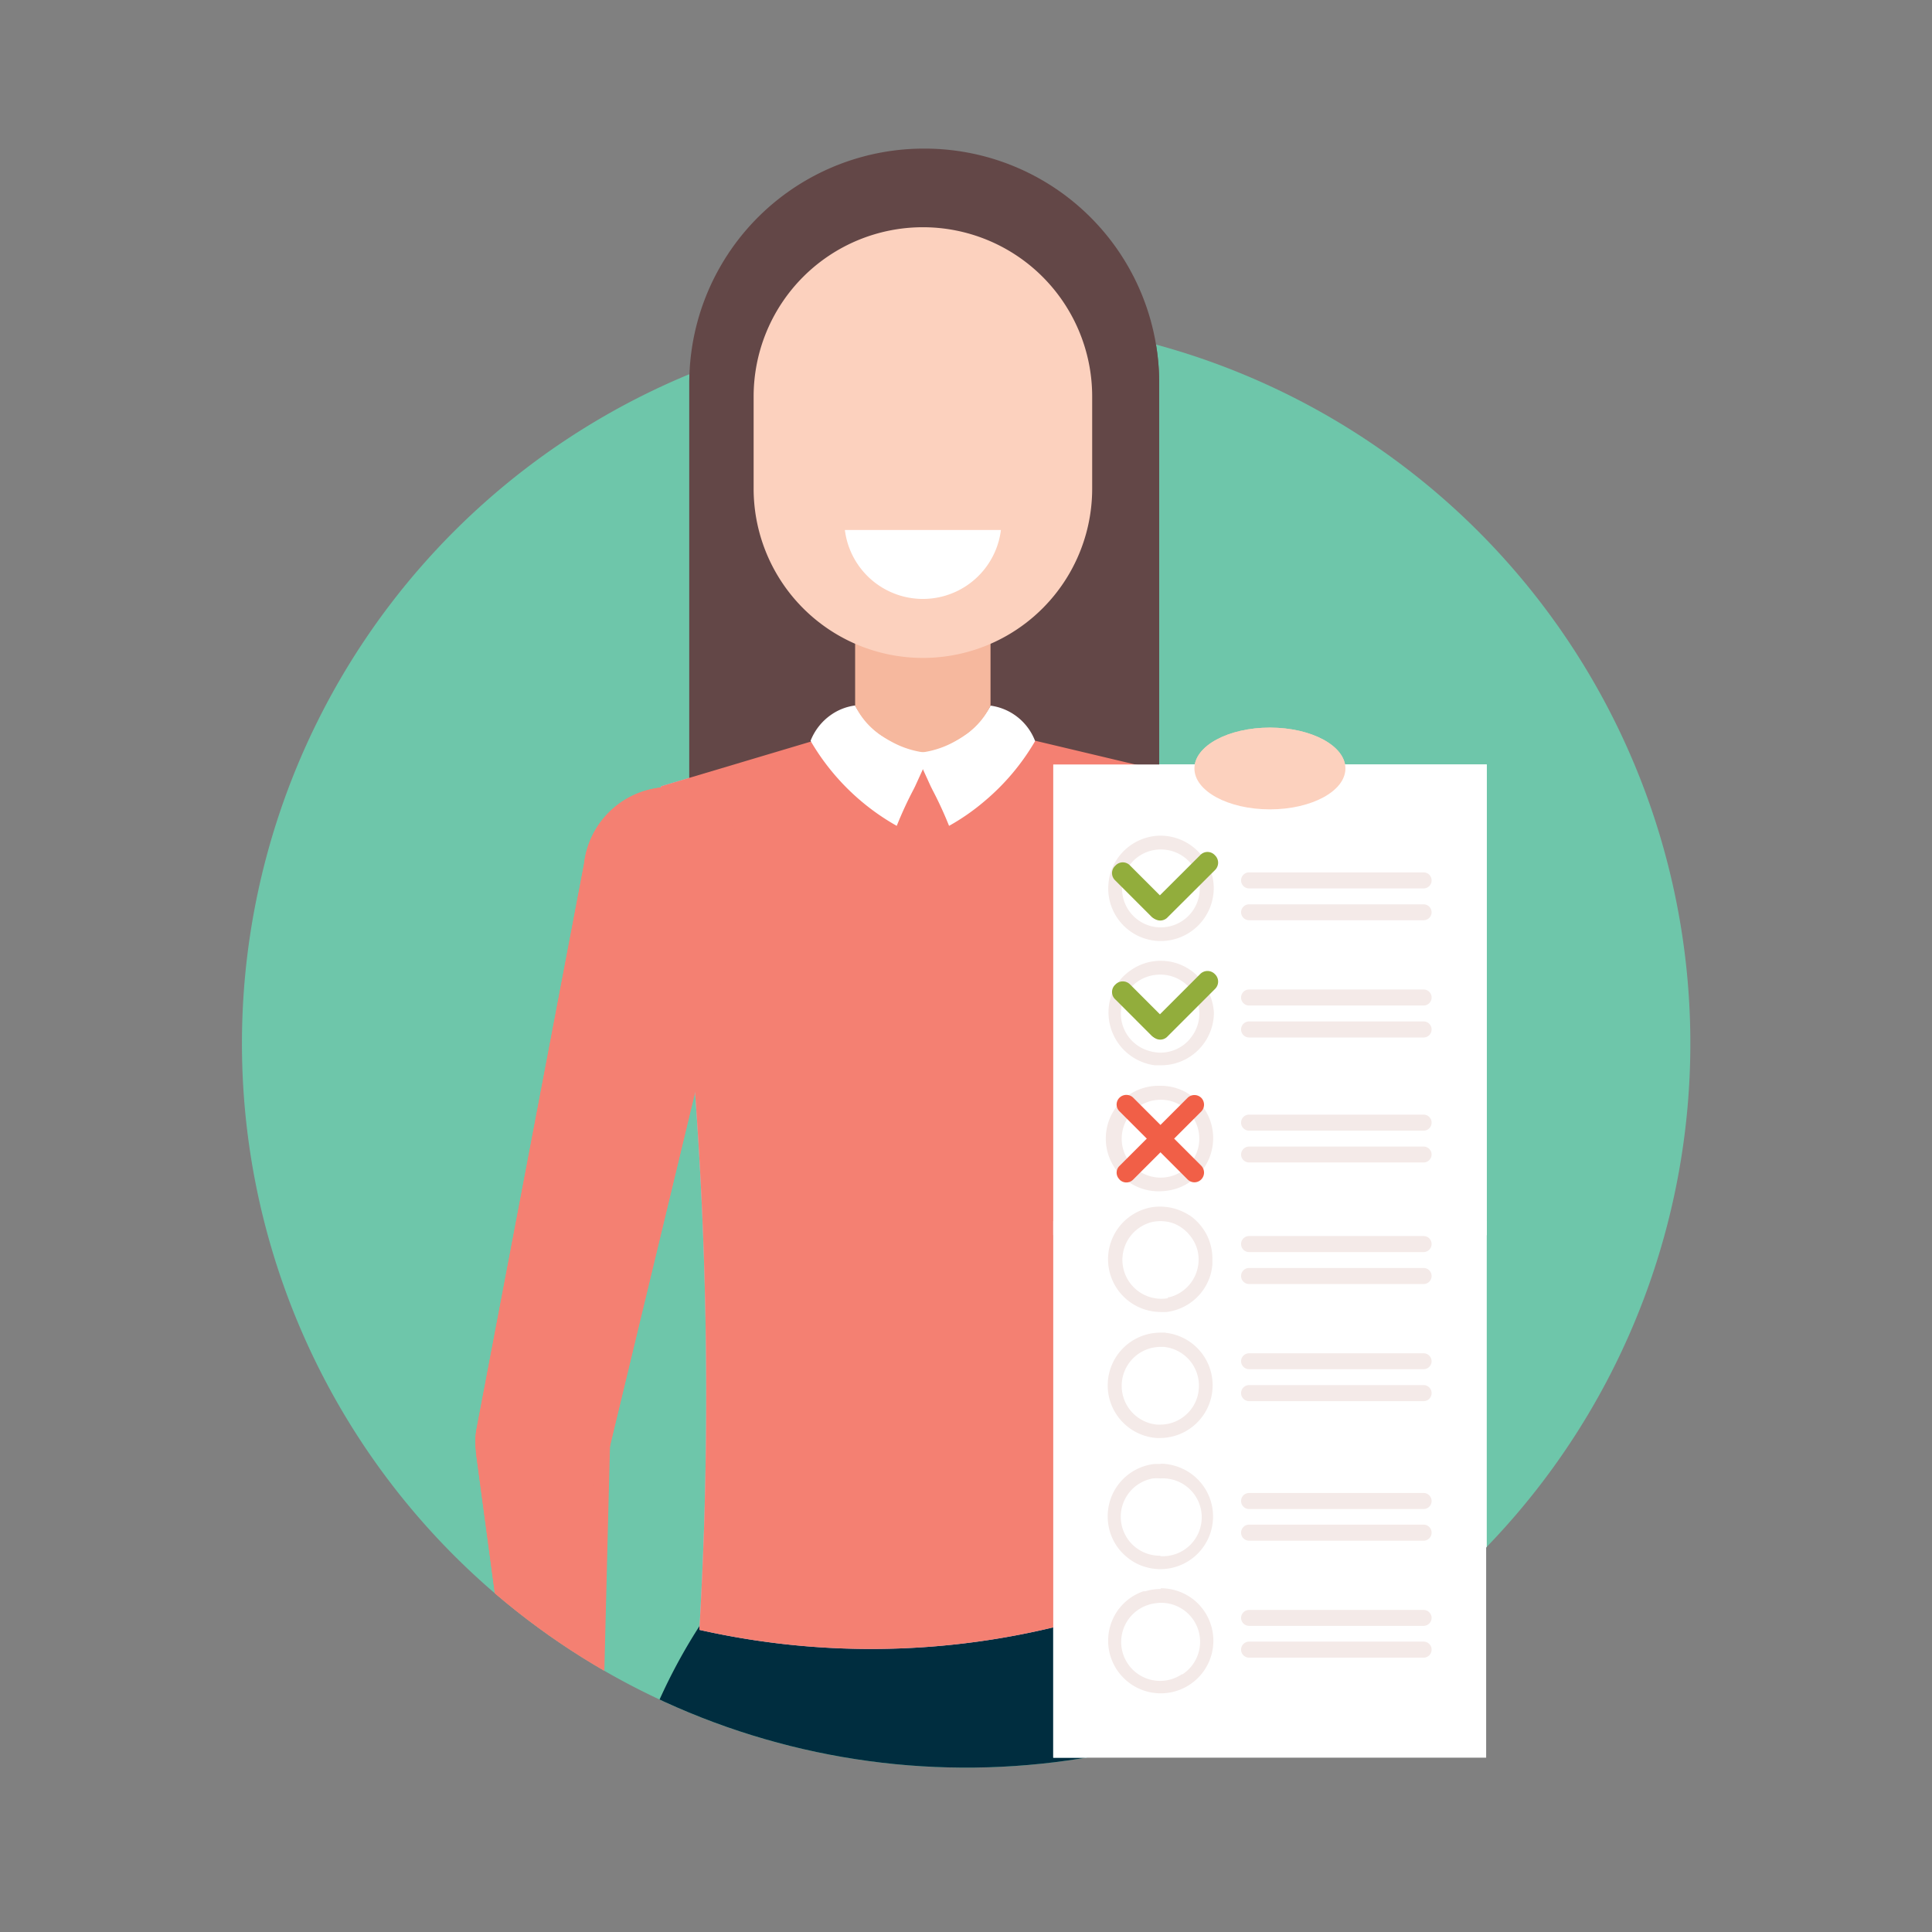 <svg id="Layer_1" data-name="Layer 1" xmlns="http://www.w3.org/2000/svg" xmlns:xlink="http://www.w3.org/1999/xlink" viewBox="0 0 130 130"><rect x="0" y="0" width="130" height="130" fill="#808080" stroke="none"/><defs><style>.cls-1{fill:none;}.cls-2{fill:#6ec6aa;}.cls-3{clip-path:url(#clip-path);}.cls-4{fill:#785959;}.cls-5{fill:#002d3f;}.cls-6{fill:#c4c1e1;}.cls-7{fill:#fff;}.cls-8{fill:#53494c;}.cls-9{fill:#f48072;}.cls-10{fill:#f6b89e;}.cls-11{fill:#fcd1be;}.cls-12{fill:#f4eae8;}.cls-13{fill:#92ad3c;}.cls-14{fill:#f15f47;}.cls-15{fill:#634747;}</style><clipPath id="clip-path"><path class="cls-1" d="M65,21.48A48.73,48.73,0,1,1,16.28,70.21h0A48.72,48.72,0,0,1,65,21.48Z"/></clipPath></defs><g id="Group_2592" data-name="Group 2592"><path id="Path_3023" data-name="Path 3023" class="cls-2" d="M65,21.48A48.73,48.73,0,1,1,16.28,70.2,48.73,48.73,0,0,1,65,21.48Z"/><g id="Group_2621" data-name="Group 2621"><g class="cls-3"><g id="Mask_Group_1" data-name="Mask Group 1"><g id="Group_2619" data-name="Group 2619"><g id="Group_2613" data-name="Group 2613"><g id="Group_2612" data-name="Group 2612"><path id="Rectangle_506" data-name="Rectangle 506" class="cls-4" d="M62.17,10h0A15.78,15.78,0,0,1,78,25.83h0v41H46.38v-41A15.78,15.78,0,0,1,62.17,10Z"/><g id="Group_2606" data-name="Group 2606"><path id="Path_2949" data-name="Path 2949" class="cls-5" d="M83.62,123.8l-40.74-5.53q.21-.66.45-1.32a37.56,37.56,0,0,1,3.74-7.54c.28-.44.57-.86.85-1.26.66-.94,1.31-1.77,1.91-2.49l21-.68,5-.16H76l0,.11c.28.54.6,1.18,1,1.91h0c0,.07.07.15.11.22l.4.85q.66,1.41,1.38,3.12c.23.54.45,1.08.67,1.62q.2.44.36.87C80.51,115.08,83.09,122.18,83.62,123.8Z"/></g><path id="Path_2950" data-name="Path 2950" class="cls-6" d="M76.89,107.67a52.52,52.52,0,0,1-29.83,2q.19-3.34.31-6.76a276.5,276.5,0,0,0-2.9-50l10.06-3,4.7,0a4.59,4.59,0,0,0,4.59,1.17,4,4,0,0,0,1.69-1.23h4.18l11.87,2.82Q79.22,80.16,76.89,107.67Z"/><path id="Path_2951" data-name="Path 2951" class="cls-7" d="M69.66,49.85a15.39,15.39,0,0,1-3.45,4.09,14.7,14.7,0,0,1-2.35,1.63,25.75,25.75,0,0,0-1.13-2.45l-.1-.2-.53-1.16-.5-1.09.5-.05a6.23,6.23,0,0,0,4.55-3.14h0a3.75,3.75,0,0,1,3,2.38Z"/><path id="Path_2952" data-name="Path 2952" class="cls-7" d="M62.6,50.67s-.24.55-.5,1.09l-.53,1.16-.1.2a25.75,25.75,0,0,0-1.13,2.45,15.53,15.53,0,0,1-5.8-5.72,3.83,3.83,0,0,1,1.35-1.73,3.65,3.65,0,0,1,1.65-.65h0a6.26,6.26,0,0,0,4.56,3.15Z"/><g id="Group_2608" data-name="Group 2608"><g id="Group_2607" data-name="Group 2607"><path id="Path_2953" data-name="Path 2953" class="cls-8" d="M79,52.41a5.84,5.84,0,0,0-4.11,7.65q4.5,18.7,9,37.41a4.47,4.47,0,0,0,5.38,3.3A4.55,4.55,0,0,0,91,99.91l.07-.06a4.49,4.49,0,0,0,1.6-4.32Q89,76.55,85.4,57.58A5.82,5.82,0,0,0,79,52.41Z"/></g><path id="Path_2954" data-name="Path 2954" class="cls-8" d="M82.81,98.61,70.87,83a13.32,13.32,0,0,1,5.52-2.85l15,14.28a4.18,4.18,0,0,1,.71,3.09c0,.21-.16.6-.27.94l-.19.63,0,0h0a5.78,5.78,0,0,1-8.18.19A6.57,6.57,0,0,1,82.81,98.61Z"/></g><g id="Group_2611" data-name="Group 2611"><g id="Group_2610" data-name="Group 2610"><g id="Group_2609" data-name="Group 2609"><path id="Path_2955" data-name="Path 2955" class="cls-9" d="M41.11,94.83,41,97.33l-.45,18.22h0l-.06,2.72H34.78c0-.28-.07-.56-.11-.84L32.05,97.92a5,5,0,0,1,0-.87,5.79,5.79,0,0,1,1.13-3.35c.11-.15.23-.29.35-.43h0l.19-.2a5.71,5.71,0,0,1,4.25-1.71H38l.11.06.06,0,.41.21.24.13.24.13.21.12a1.28,1.28,0,0,1,.17.1,2.87,2.87,0,0,1,.44.34l.11.11a3.68,3.68,0,0,1,.45.59,4.3,4.3,0,0,1,.36.71,1.73,1.73,0,0,1,.1.24C41,94.37,41.05,94.59,41.11,94.83Z"/></g><path id="Path_2956" data-name="Path 2956" class="cls-9" d="M45.76,53a5.84,5.84,0,0,1,4.1,7.65l-9,37.41a4.47,4.47,0,0,1-5.38,3.3,4.41,4.41,0,0,1-1.75-.86l-.07-.06a4.44,4.44,0,0,1-1.59-4.31l7.23-38A5.82,5.82,0,0,1,45.76,53Z"/></g><path id="Path_2957" data-name="Path 2957" class="cls-9" d="M32.05,97.93q1.31,9.75,2.62,19.51a13.44,13.44,0,0,0,5.92-1.89q.25-10.36.52-20.72a4.2,4.2,0,0,0-1.69-2.68c-.18-.12-.53-.31-.85-.48l-.58-.3h-.07a5.8,5.8,0,0,0-5.87,6.57Z"/></g><path id="Path_2958" data-name="Path 2958" class="cls-10" d="M66.65,40.31v7.17a5.06,5.06,0,0,1-9.11,0h0V40.31a9.2,9.2,0,0,0,9.11,0Z"/></g><path id="Rectangle_507" data-name="Rectangle 507" class="cls-11" d="M62.1,15.29h0A11.39,11.39,0,0,1,73.49,26.68v6.19A11.39,11.39,0,0,1,62.1,44.27h0a11.39,11.39,0,0,1-11.39-11.4V26.68A11.39,11.39,0,0,1,62.1,15.29Z"/><path id="Path_2959" data-name="Path 2959" class="cls-7" d="M67.35,35.66a5.29,5.29,0,0,1-10.5,0Z"/></g><g id="Group_2618" data-name="Group 2618"><g id="Group_2614" data-name="Group 2614"><rect id="Rectangle_508" data-name="Rectangle 508" class="cls-7" x="70.87" y="51.44" width="29.17" height="31.67"/><rect id="Rectangle_509" data-name="Rectangle 509" class="cls-7" x="70.87" y="82.16" width="29.17" height="36.11"/></g><path id="Path_2960" data-name="Path 2960" class="cls-12" d="M81.48,58.77a3.47,3.47,0,0,0-.37-.84h0c-.09-.14-.19-.28-.29-.41a3.55,3.55,0,0,0-2.74-1.29H78a3.56,3.56,0,0,0-3.36,2.83,4.39,4.39,0,0,0-.07.72A3.54,3.54,0,0,0,78,63.32h.12a3.57,3.57,0,0,0,3.55-3.56,3.37,3.37,0,0,0-.15-1Zm-3.4,3.63H78a2.61,2.61,0,0,1-2.5-2.61.86.86,0,0,1,0-.16A2.61,2.61,0,0,1,78,57.16h.12a2.62,2.62,0,0,1,2.61,2.4,1.62,1.62,0,0,1,0,.22,2.62,2.62,0,0,1-2.62,2.62Z"/><path id="Path_2961" data-name="Path 2961" class="cls-12" d="M81.38,66.88a3.59,3.59,0,0,0-.76-1.16,1.21,1.21,0,0,0-.16-.16,3.49,3.49,0,0,0-2.38-.91H78a3.51,3.51,0,0,0-1.86.6,3.45,3.45,0,0,0-1,1h0c-.07.1-.12.2-.18.3l-.09.19a3.58,3.58,0,0,0,2.83,4.94l.43,0a3.55,3.55,0,0,0,3.55-3.55A3.67,3.67,0,0,0,81.38,66.88Zm-1.29,3a2.6,2.6,0,0,1-2,.95,2.52,2.52,0,0,1-.67-.09,2.61,2.61,0,0,1-2-2.53,3.17,3.17,0,0,1,.05-.53,2.6,2.6,0,0,1,.36-.88,2.24,2.24,0,0,1,.29-.38l.17-.17A2.66,2.66,0,0,1,78,65.58h.12A2.62,2.62,0,0,1,80.7,68.2a2.57,2.57,0,0,1-.61,1.67Z"/><path id="Path_2962" data-name="Path 2962" class="cls-12" d="M81,74.56a3.57,3.57,0,0,0-.85-.84h0l-.34-.22a3.54,3.54,0,0,0-1.71-.44H78a3.55,3.55,0,1,0,.22,7.09,3.74,3.74,0,0,0,1-.19,3.58,3.58,0,0,0,.89-.46h0a3.56,3.56,0,0,0,.85-5Zm-1.56,4.31,0,0,0,0A2.62,2.62,0,1,1,78.08,74h.12a2.56,2.56,0,0,1,2.13,1.28,2.61,2.61,0,0,1-.91,3.58h0Z"/><path id="Path_2963" data-name="Path 2963" class="cls-12" d="M83.51,59.24h0a.54.54,0,0,1,.54-.54H95.79a.54.54,0,0,1,.54.54h0a.54.54,0,0,1-.54.54H84.05A.54.54,0,0,1,83.51,59.24Z"/><path id="Path_2964" data-name="Path 2964" class="cls-12" d="M83.51,61.39h0a.54.54,0,0,1,.54-.54H95.79a.54.54,0,0,1,.54.54h0a.54.54,0,0,1-.54.53H84.05A.54.54,0,0,1,83.51,61.39Z"/><path id="Path_2965" data-name="Path 2965" class="cls-12" d="M83.51,67.12h0a.54.54,0,0,1,.54-.54H95.79a.54.54,0,0,1,.54.54h0a.54.54,0,0,1-.54.54H84.05A.54.54,0,0,1,83.51,67.12Z"/><path id="Path_2966" data-name="Path 2966" class="cls-12" d="M83.51,69.27h0a.54.54,0,0,1,.54-.54H95.79a.54.54,0,0,1,.54.54h0a.54.54,0,0,1-.54.54H84.05A.54.54,0,0,1,83.51,69.27Z"/><path id="Path_2967" data-name="Path 2967" class="cls-12" d="M83.51,75.54h0a.54.54,0,0,1,.54-.54H95.79a.54.54,0,0,1,.54.54h0a.54.54,0,0,1-.54.54H84.05A.54.54,0,0,1,83.51,75.54Z"/><path id="Path_2968" data-name="Path 2968" class="cls-12" d="M83.51,77.68h0a.54.54,0,0,1,.54-.53H95.79a.54.54,0,0,1,.54.53h0a.54.54,0,0,1-.54.54H84.05A.54.54,0,0,1,83.51,77.68Z"/><g id="Group_2615" data-name="Group 2615"><path id="Path_2969" data-name="Path 2969" class="cls-13" d="M78.45,61.65h0a.67.67,0,0,1-1,0h0l-2.4-2.4a.67.67,0,0,1,0-1h0a.67.67,0,0,1,1,0l2.4,2.4A.67.67,0,0,1,78.45,61.65Z"/><path id="Path_2970" data-name="Path 2970" class="cls-13" d="M77.57,61.72h0a.67.67,0,0,1,0-1l3.18-3.17a.67.67,0,0,1,1,0h0a.69.69,0,0,1,0,1h0l-3.18,3.17a.68.68,0,0,1-1,0Z"/></g><g id="Group_2616" data-name="Group 2616"><path id="Path_2971" data-name="Path 2971" class="cls-13" d="M78.45,69.65h0a.67.67,0,0,1-1,0h0l-2.4-2.4a.67.67,0,0,1,0-1h0a.69.69,0,0,1,1,0l2.4,2.4A.67.67,0,0,1,78.45,69.65Z"/><path id="Path_2972" data-name="Path 2972" class="cls-13" d="M77.57,69.73h0a.67.67,0,0,1,0-1l3.18-3.18a.69.69,0,0,1,1,0h0a.69.69,0,0,1,0,1h0l-3.18,3.18a.67.67,0,0,1-1,0Z"/></g><g id="Group_2617" data-name="Group 2617"><path id="Path_2973" data-name="Path 2973" class="cls-14" d="M75.33,79.36h0a.63.63,0,0,1,0-.91h0l4.58-4.58a.66.66,0,0,1,.92,0h0a.66.66,0,0,1,0,.92h0l-4.58,4.58a.64.64,0,0,1-.92,0Z"/><path id="Path_2974" data-name="Path 2974" class="cls-14" d="M75.33,73.86h0a.66.66,0,0,1,.92,0h0l4.58,4.58a.66.66,0,0,1,0,.92h0a.64.64,0,0,1-.92,0h0l-4.58-4.58a.64.64,0,0,1,0-.92Z"/></g><path id="Path_2975" data-name="Path 2975" class="cls-12" d="M81.21,83.1a3.79,3.79,0,0,0-.75-.94,2.69,2.69,0,0,0-.37-.3,4,4,0,0,0-1-.47,3.69,3.69,0,0,0-1.51-.12h0a3.55,3.55,0,0,0,.47,7.06h0a3.4,3.4,0,0,0,.45,0,3.53,3.53,0,0,0,2.67-1.82h0a3.44,3.44,0,0,0,.41-1.4c0-.1,0-.2,0-.29A3.68,3.68,0,0,0,81.21,83.1Zm-2.6,4.25a2.62,2.62,0,0,1-1.06-5.13,2.7,2.7,0,0,1,1.06,0,2.13,2.13,0,0,1,.43.13,2.63,2.63,0,0,1,1,.75,2.66,2.66,0,0,1,.53,1h0a2.62,2.62,0,0,1-1.89,3.19l-.12,0Z"/><path id="Path_2976" data-name="Path 2976" class="cls-12" d="M78.42,89.67l-.34,0a3.55,3.55,0,0,0-.26,7.09h.26a3.55,3.55,0,0,0,.34-7.08ZM80,95a2.6,2.6,0,0,1-1.94.86h-.19a2.62,2.62,0,0,1,.19-5.23h.26a2.62,2.62,0,0,1,2.34,2.87A2.56,2.56,0,0,1,80,95Z"/><path id="Path_2977" data-name="Path 2977" class="cls-12" d="M83.51,83.71h0a.54.54,0,0,1,.54-.54H95.79a.54.54,0,0,1,.54.54h0a.54.54,0,0,1-.54.54H84.05A.54.54,0,0,1,83.51,83.71Z"/><path id="Path_2978" data-name="Path 2978" class="cls-12" d="M83.51,85.86h0a.54.54,0,0,1,.54-.54H95.79a.54.54,0,0,1,.54.54h0a.54.54,0,0,1-.54.54H84.05A.54.54,0,0,1,83.51,85.86Z"/><path id="Path_2979" data-name="Path 2979" class="cls-12" d="M83.51,91.6h0a.54.54,0,0,1,.54-.54H95.79a.54.54,0,0,1,.54.54h0a.54.54,0,0,1-.54.53H84.05A.54.54,0,0,1,83.51,91.6Z"/><path id="Path_2980" data-name="Path 2980" class="cls-12" d="M83.51,93.74h0a.54.54,0,0,1,.54-.54H95.79a.54.54,0,0,1,.54.54h0a.54.54,0,0,1-.54.54H84.05A.54.54,0,0,1,83.51,93.74Z"/><path id="Path_2981" data-name="Path 2981" class="cls-12" d="M78.08,98.51l-.42,0a3.54,3.54,0,0,0-3.1,3.94,3.49,3.49,0,0,0,1.3,2.35l.14.11a3.4,3.4,0,0,0,1.08.53,3.54,3.54,0,1,0,2-6.8,3.37,3.37,0,0,0-1-.15Zm0,6.17a2.62,2.62,0,0,1-.5-5.2,2.81,2.81,0,0,1,.5,0,2.62,2.62,0,1,1,0,5.23Z"/><path id="Path_2982" data-name="Path 2982" class="cls-12" d="M78.08,106.92a3.48,3.48,0,0,0-1,.15l-.13,0a3.52,3.52,0,0,0-1.6,1.11l-.08.1h0a3.54,3.54,0,1,0,5-.68,3.58,3.58,0,0,0-2.15-.73Zm1.44,5.74a2.62,2.62,0,1,1-2-4.74,3.08,3.08,0,0,1,.61-.07,2.62,2.62,0,0,1,1.44,4.81Z"/><path id="Path_2983" data-name="Path 2983" class="cls-12" d="M83.51,101h0a.54.54,0,0,1,.54-.54H95.79a.54.54,0,0,1,.54.54h0a.54.54,0,0,1-.54.54H84.05A.54.54,0,0,1,83.51,101Z"/><path id="Path_2984" data-name="Path 2984" class="cls-12" d="M83.51,103.13h0a.54.54,0,0,1,.54-.54H95.79a.54.54,0,0,1,.54.54h0a.54.54,0,0,1-.54.54H84.05A.54.54,0,0,1,83.51,103.13Z"/><path id="Path_2985" data-name="Path 2985" class="cls-12" d="M83.51,108.87h0a.54.54,0,0,1,.54-.54H95.79a.54.54,0,0,1,.54.54h0a.54.54,0,0,1-.54.53H84.05A.54.54,0,0,1,83.51,108.87Z"/><path id="Path_2986" data-name="Path 2986" class="cls-12" d="M83.51,111h0a.54.54,0,0,1,.54-.54H95.79a.54.54,0,0,1,.54.54h0a.54.54,0,0,1-.54.54H84.05A.54.54,0,0,1,83.51,111Z"/></g><ellipse id="Ellipse_97" data-name="Ellipse 97" class="cls-11" cx="85.45" cy="51.71" rx="5.08" ry="2.75"/></g></g></g></g><g id="Group_2633" data-name="Group 2633"><g id="Group_2627" data-name="Group 2627"><g id="Group_2626" data-name="Group 2626"><path id="Rectangle_510" data-name="Rectangle 510" class="cls-15" d="M62.17,10h0A15.78,15.78,0,0,1,78,25.83h0v41H46.38v-41A15.78,15.78,0,0,1,62.17,10Z"/><rect class="cls-10" x="59.3" y="48.36" width="5.73" height="2.93"/><path id="Path_2987" data-name="Path 2987" class="cls-9" d="M76.89,107.67a52.52,52.52,0,0,1-29.83,2q.19-3.34.31-6.76a276.5,276.5,0,0,0-2.9-50l10.06-3,4.7,0a4.59,4.59,0,0,0,4.59,1.17,4,4,0,0,0,1.69-1.23h4.18l11.87,2.82Q79.22,80.16,76.89,107.67Z"/><path id="Path_2988" data-name="Path 2988" class="cls-7" d="M69.66,49.85a15.39,15.39,0,0,1-3.45,4.09,14.7,14.7,0,0,1-2.35,1.63,25.75,25.75,0,0,0-1.13-2.45l-.1-.2-.53-1.16-.5-1.09.5-.05a6.23,6.23,0,0,0,4.55-3.14h0a3.75,3.75,0,0,1,3,2.38Z"/><path id="Path_2989" data-name="Path 2989" class="cls-7" d="M62.6,50.67s-.24.55-.5,1.09l-.53,1.16-.1.2a25.75,25.75,0,0,0-1.13,2.45,15.53,15.53,0,0,1-5.8-5.72,3.83,3.83,0,0,1,1.35-1.73,3.65,3.65,0,0,1,1.65-.65h0a6.26,6.26,0,0,0,4.56,3.15Z"/><g id="Group_2623" data-name="Group 2623"><g id="Group_2622" data-name="Group 2622"><path id="Path_2990" data-name="Path 2990" class="cls-8" d="M79,52.41a5.84,5.84,0,0,0-4.11,7.65q4.5,18.7,9,37.41a4.47,4.47,0,0,0,5.38,3.3A4.55,4.55,0,0,0,91,99.91l.07-.06a4.49,4.49,0,0,0,1.6-4.32Q89,76.55,85.4,57.58A5.82,5.82,0,0,0,79,52.41Z"/></g><path id="Path_2991" data-name="Path 2991" class="cls-8" d="M82.81,98.61,70.87,83a13.32,13.32,0,0,1,5.52-2.85l15,14.28a4.18,4.18,0,0,1,.71,3.09c0,.21-.16.6-.27.94l-.19.63,0,0h0a5.78,5.78,0,0,1-8.18.19A6.57,6.57,0,0,1,82.81,98.61Z"/></g><g id="Group_2625" data-name="Group 2625"><g id="Group_2624" data-name="Group 2624"><path id="Path_2992" data-name="Path 2992" class="cls-9" d="M45.76,53a5.84,5.84,0,0,1,4.1,7.65l-9,37.41a4.47,4.47,0,0,1-5.38,3.3,4.41,4.41,0,0,1-1.75-.86l-.07-.06a4.44,4.44,0,0,1-1.59-4.31l7.23-38A5.82,5.82,0,0,1,45.76,53Z"/></g></g><path id="Path_2993" data-name="Path 2993" class="cls-10" d="M66.65,40.31v7.17a5.06,5.06,0,0,1-9.11,0h0V40.31a9.2,9.2,0,0,0,9.11,0Z"/></g><path id="Rectangle_511" data-name="Rectangle 511" class="cls-11" d="M62.1,15.29h0A11.39,11.39,0,0,1,73.49,26.68v6.19A11.39,11.39,0,0,1,62.1,44.27h0a11.39,11.39,0,0,1-11.39-11.4V26.68A11.39,11.39,0,0,1,62.1,15.29Z"/><path id="Path_2994" data-name="Path 2994" class="cls-7" d="M67.35,35.66a5.29,5.29,0,0,1-10.5,0Z"/></g><g id="Group_2632" data-name="Group 2632"><g id="Group_2628" data-name="Group 2628"><rect id="Rectangle_512" data-name="Rectangle 512" class="cls-7" x="70.87" y="51.44" width="29.17" height="31.67"/><path id="Path_2995" data-name="Path 2995" class="cls-7" d="M100,82.16v36.11H70.87V82.16Z"/></g><path id="Path_2996" data-name="Path 2996" class="cls-12" d="M81.48,58.77a3.47,3.47,0,0,0-.37-.84h0c-.09-.14-.19-.28-.29-.41a3.55,3.55,0,0,0-2.74-1.29H78a3.56,3.56,0,0,0-3.36,2.83,4.39,4.39,0,0,0-.07.72A3.54,3.54,0,0,0,78,63.32h.12a3.57,3.57,0,0,0,3.55-3.56,3.37,3.37,0,0,0-.15-1Zm-3.4,3.63H78a2.61,2.61,0,0,1-2.5-2.61.86.86,0,0,1,0-.16A2.61,2.61,0,0,1,78,57.16h.12a2.62,2.62,0,0,1,2.61,2.4,1.62,1.62,0,0,1,0,.22,2.62,2.62,0,0,1-2.62,2.62Z"/><path id="Path_2997" data-name="Path 2997" class="cls-12" d="M81.38,66.88a3.59,3.59,0,0,0-.76-1.16,1.21,1.21,0,0,0-.16-.16,3.49,3.49,0,0,0-2.38-.91H78a3.51,3.51,0,0,0-1.86.6,3.45,3.45,0,0,0-1,1h0c-.07.1-.12.2-.18.3l-.09.19a3.58,3.58,0,0,0,2.83,4.94l.43,0a3.55,3.55,0,0,0,3.55-3.55A3.67,3.67,0,0,0,81.38,66.88Zm-1.29,3a2.6,2.6,0,0,1-2,.95,2.52,2.52,0,0,1-.67-.09,2.61,2.61,0,0,1-2-2.53,3.17,3.17,0,0,1,.05-.53,2.6,2.6,0,0,1,.36-.88,2.24,2.24,0,0,1,.29-.38l.17-.17A2.66,2.66,0,0,1,78,65.58h.12A2.62,2.62,0,0,1,80.7,68.2a2.57,2.57,0,0,1-.61,1.67Z"/><path id="Path_2998" data-name="Path 2998" class="cls-12" d="M81,74.56a3.57,3.57,0,0,0-.85-.84h0l-.34-.22a3.54,3.54,0,0,0-1.71-.44H78a3.55,3.55,0,1,0,.22,7.09,3.74,3.74,0,0,0,1-.19,3.58,3.58,0,0,0,.89-.46h0a3.56,3.56,0,0,0,.85-5Zm-1.56,4.31,0,0,0,0A2.62,2.62,0,1,1,78.08,74h.12a2.56,2.56,0,0,1,2.13,1.28,2.61,2.61,0,0,1-.91,3.58h0Z"/><path id="Path_2999" data-name="Path 2999" class="cls-12" d="M83.51,59.24h0a.54.54,0,0,1,.54-.54H95.79a.54.54,0,0,1,.54.54h0a.54.54,0,0,1-.54.54H84.05A.54.54,0,0,1,83.51,59.24Z"/><path id="Path_3000" data-name="Path 3000" class="cls-12" d="M83.51,61.39h0a.54.54,0,0,1,.54-.54H95.79a.54.54,0,0,1,.54.54h0a.54.54,0,0,1-.54.53H84.05A.54.54,0,0,1,83.51,61.39Z"/><path id="Path_3001" data-name="Path 3001" class="cls-12" d="M83.51,67.12h0a.54.54,0,0,1,.54-.54H95.79a.54.54,0,0,1,.54.54h0a.54.54,0,0,1-.54.54H84.05A.54.54,0,0,1,83.51,67.12Z"/><path id="Path_3002" data-name="Path 3002" class="cls-12" d="M83.51,69.27h0a.54.54,0,0,1,.54-.54H95.79a.54.54,0,0,1,.54.54h0a.54.54,0,0,1-.54.54H84.05A.54.54,0,0,1,83.51,69.27Z"/><path id="Path_3003" data-name="Path 3003" class="cls-12" d="M83.51,75.54h0a.54.54,0,0,1,.54-.54H95.79a.54.54,0,0,1,.54.54h0a.54.54,0,0,1-.54.54H84.05A.54.54,0,0,1,83.51,75.54Z"/><path id="Path_3004" data-name="Path 3004" class="cls-12" d="M83.51,77.68h0a.54.54,0,0,1,.54-.53H95.79a.54.54,0,0,1,.54.53h0a.54.54,0,0,1-.54.54H84.05A.54.54,0,0,1,83.51,77.68Z"/><g id="Group_2629" data-name="Group 2629"><path id="Path_3005" data-name="Path 3005" class="cls-13" d="M78.45,61.65h0a.67.67,0,0,1-1,0h0l-2.4-2.4a.67.67,0,0,1,0-1h0a.67.67,0,0,1,1,0l2.4,2.4A.67.67,0,0,1,78.45,61.65Z"/><path id="Path_3006" data-name="Path 3006" class="cls-13" d="M77.57,61.72h0a.67.67,0,0,1,0-1l3.18-3.17a.67.67,0,0,1,1,0h0a.69.69,0,0,1,0,1h0l-3.18,3.17a.68.68,0,0,1-1,0Z"/></g><g id="Group_2630" data-name="Group 2630"><path id="Path_3007" data-name="Path 3007" class="cls-13" d="M78.45,69.65h0a.67.67,0,0,1-1,0h0l-2.4-2.4a.67.67,0,0,1,0-1h0a.69.69,0,0,1,1,0l2.4,2.4A.67.67,0,0,1,78.45,69.65Z"/><path id="Path_3008" data-name="Path 3008" class="cls-13" d="M77.57,69.73h0a.67.67,0,0,1,0-1l3.18-3.18a.69.69,0,0,1,1,0h0a.69.69,0,0,1,0,1h0l-3.18,3.18a.67.67,0,0,1-1,0Z"/></g><g id="Group_2631" data-name="Group 2631"><path id="Path_3009" data-name="Path 3009" class="cls-14" d="M75.33,79.36h0a.63.63,0,0,1,0-.91h0l4.58-4.58a.66.66,0,0,1,.92,0h0a.66.66,0,0,1,0,.92h0l-4.58,4.58a.64.64,0,0,1-.92,0Z"/><path id="Path_3010" data-name="Path 3010" class="cls-14" d="M75.33,73.86h0a.66.66,0,0,1,.92,0h0l4.58,4.58a.66.66,0,0,1,0,.92h0a.64.64,0,0,1-.92,0h0l-4.58-4.58a.64.64,0,0,1,0-.92Z"/></g><path id="Path_3011" data-name="Path 3011" class="cls-12" d="M81.21,83.11a3.66,3.66,0,0,0-.75-1,2.69,2.69,0,0,0-.37-.3,4,4,0,0,0-1-.47,3.69,3.69,0,0,0-1.51-.12h0a3.55,3.55,0,0,0,.47,7.06h0a3.4,3.4,0,0,0,.45,0,3.53,3.53,0,0,0,2.67-1.82h0a3.44,3.44,0,0,0,.41-1.4c0-.1,0-.2,0-.29A3.61,3.61,0,0,0,81.21,83.11Zm-2.6,4.24a2.62,2.62,0,0,1-1.06-5.13,2.7,2.7,0,0,1,1.06,0,2.13,2.13,0,0,1,.43.13,2.63,2.63,0,0,1,1,.75,2.66,2.66,0,0,1,.53,1h0a2.62,2.62,0,0,1-1.89,3.19l-.12,0Z"/><path id="Path_3012" data-name="Path 3012" class="cls-12" d="M78.42,89.67l-.34,0a3.55,3.55,0,0,0-.26,7.09h.26a3.55,3.55,0,0,0,.34-7.08ZM80,95a2.6,2.6,0,0,1-1.94.86h-.19a2.62,2.62,0,0,1,.19-5.23h.26a2.62,2.62,0,0,1,2.34,2.87A2.56,2.56,0,0,1,80,95Z"/><path id="Path_3013" data-name="Path 3013" class="cls-12" d="M83.51,83.71h0a.54.54,0,0,1,.54-.54H95.79a.54.54,0,0,1,.54.54h0a.54.54,0,0,1-.54.54H84.05A.54.54,0,0,1,83.51,83.71Z"/><path id="Path_3014" data-name="Path 3014" class="cls-12" d="M83.51,85.86h0a.54.54,0,0,1,.54-.54H95.79a.54.54,0,0,1,.54.54h0a.54.54,0,0,1-.54.54H84.05A.54.54,0,0,1,83.51,85.86Z"/><path id="Path_3015" data-name="Path 3015" class="cls-12" d="M83.51,91.6h0a.54.54,0,0,1,.54-.54H95.79a.54.54,0,0,1,.54.54h0a.54.54,0,0,1-.54.53H84.05A.54.54,0,0,1,83.51,91.6Z"/><path id="Path_3016" data-name="Path 3016" class="cls-12" d="M83.51,93.74h0a.54.54,0,0,1,.54-.54H95.79a.54.54,0,0,1,.54.54h0a.54.54,0,0,1-.54.54H84.05A.54.54,0,0,1,83.51,93.74Z"/><path id="Path_3017" data-name="Path 3017" class="cls-12" d="M78.08,98.51l-.42,0a3.54,3.54,0,0,0-3.1,3.94,3.49,3.49,0,0,0,1.3,2.35l.14.11a3.4,3.4,0,0,0,1.08.53,3.54,3.54,0,1,0,2-6.8,3.37,3.37,0,0,0-1-.15Zm0,6.17a2.62,2.62,0,0,1-.5-5.2,2.81,2.81,0,0,1,.5,0,2.62,2.62,0,1,1,0,5.23Z"/><path id="Path_3018" data-name="Path 3018" class="cls-12" d="M78.08,106.92a3.48,3.48,0,0,0-1,.15l-.13,0a3.52,3.52,0,0,0-1.6,1.11l-.08.1h0a3.54,3.54,0,1,0,5-.68,3.58,3.58,0,0,0-2.15-.73Zm1.44,5.74a2.62,2.62,0,1,1-2-4.74,3.08,3.08,0,0,1,.61-.07,2.62,2.62,0,0,1,1.44,4.81Z"/><path id="Path_3019" data-name="Path 3019" class="cls-12" d="M83.51,101h0a.54.54,0,0,1,.54-.54H95.79a.54.54,0,0,1,.54.54h0a.54.54,0,0,1-.54.54H84.05A.54.54,0,0,1,83.51,101Z"/><path id="Path_3020" data-name="Path 3020" class="cls-12" d="M83.51,103.13h0a.54.54,0,0,1,.54-.54H95.79a.54.54,0,0,1,.54.54h0a.54.54,0,0,1-.54.54H84.05A.54.54,0,0,1,83.51,103.13Z"/><path id="Path_3021" data-name="Path 3021" class="cls-12" d="M83.51,108.87h0a.54.54,0,0,1,.54-.54H95.79a.54.54,0,0,1,.54.54h0a.54.54,0,0,1-.54.53H84.05A.54.54,0,0,1,83.51,108.87Z"/><path id="Path_3022" data-name="Path 3022" class="cls-12" d="M83.51,111h0a.54.54,0,0,1,.54-.54H95.79a.54.54,0,0,1,.54.54h0a.54.54,0,0,1-.54.54H84.05A.54.54,0,0,1,83.51,111Z"/></g><ellipse id="Ellipse_99" data-name="Ellipse 99" class="cls-11" cx="85.45" cy="51.71" rx="5.08" ry="2.75"/></g></g></svg>